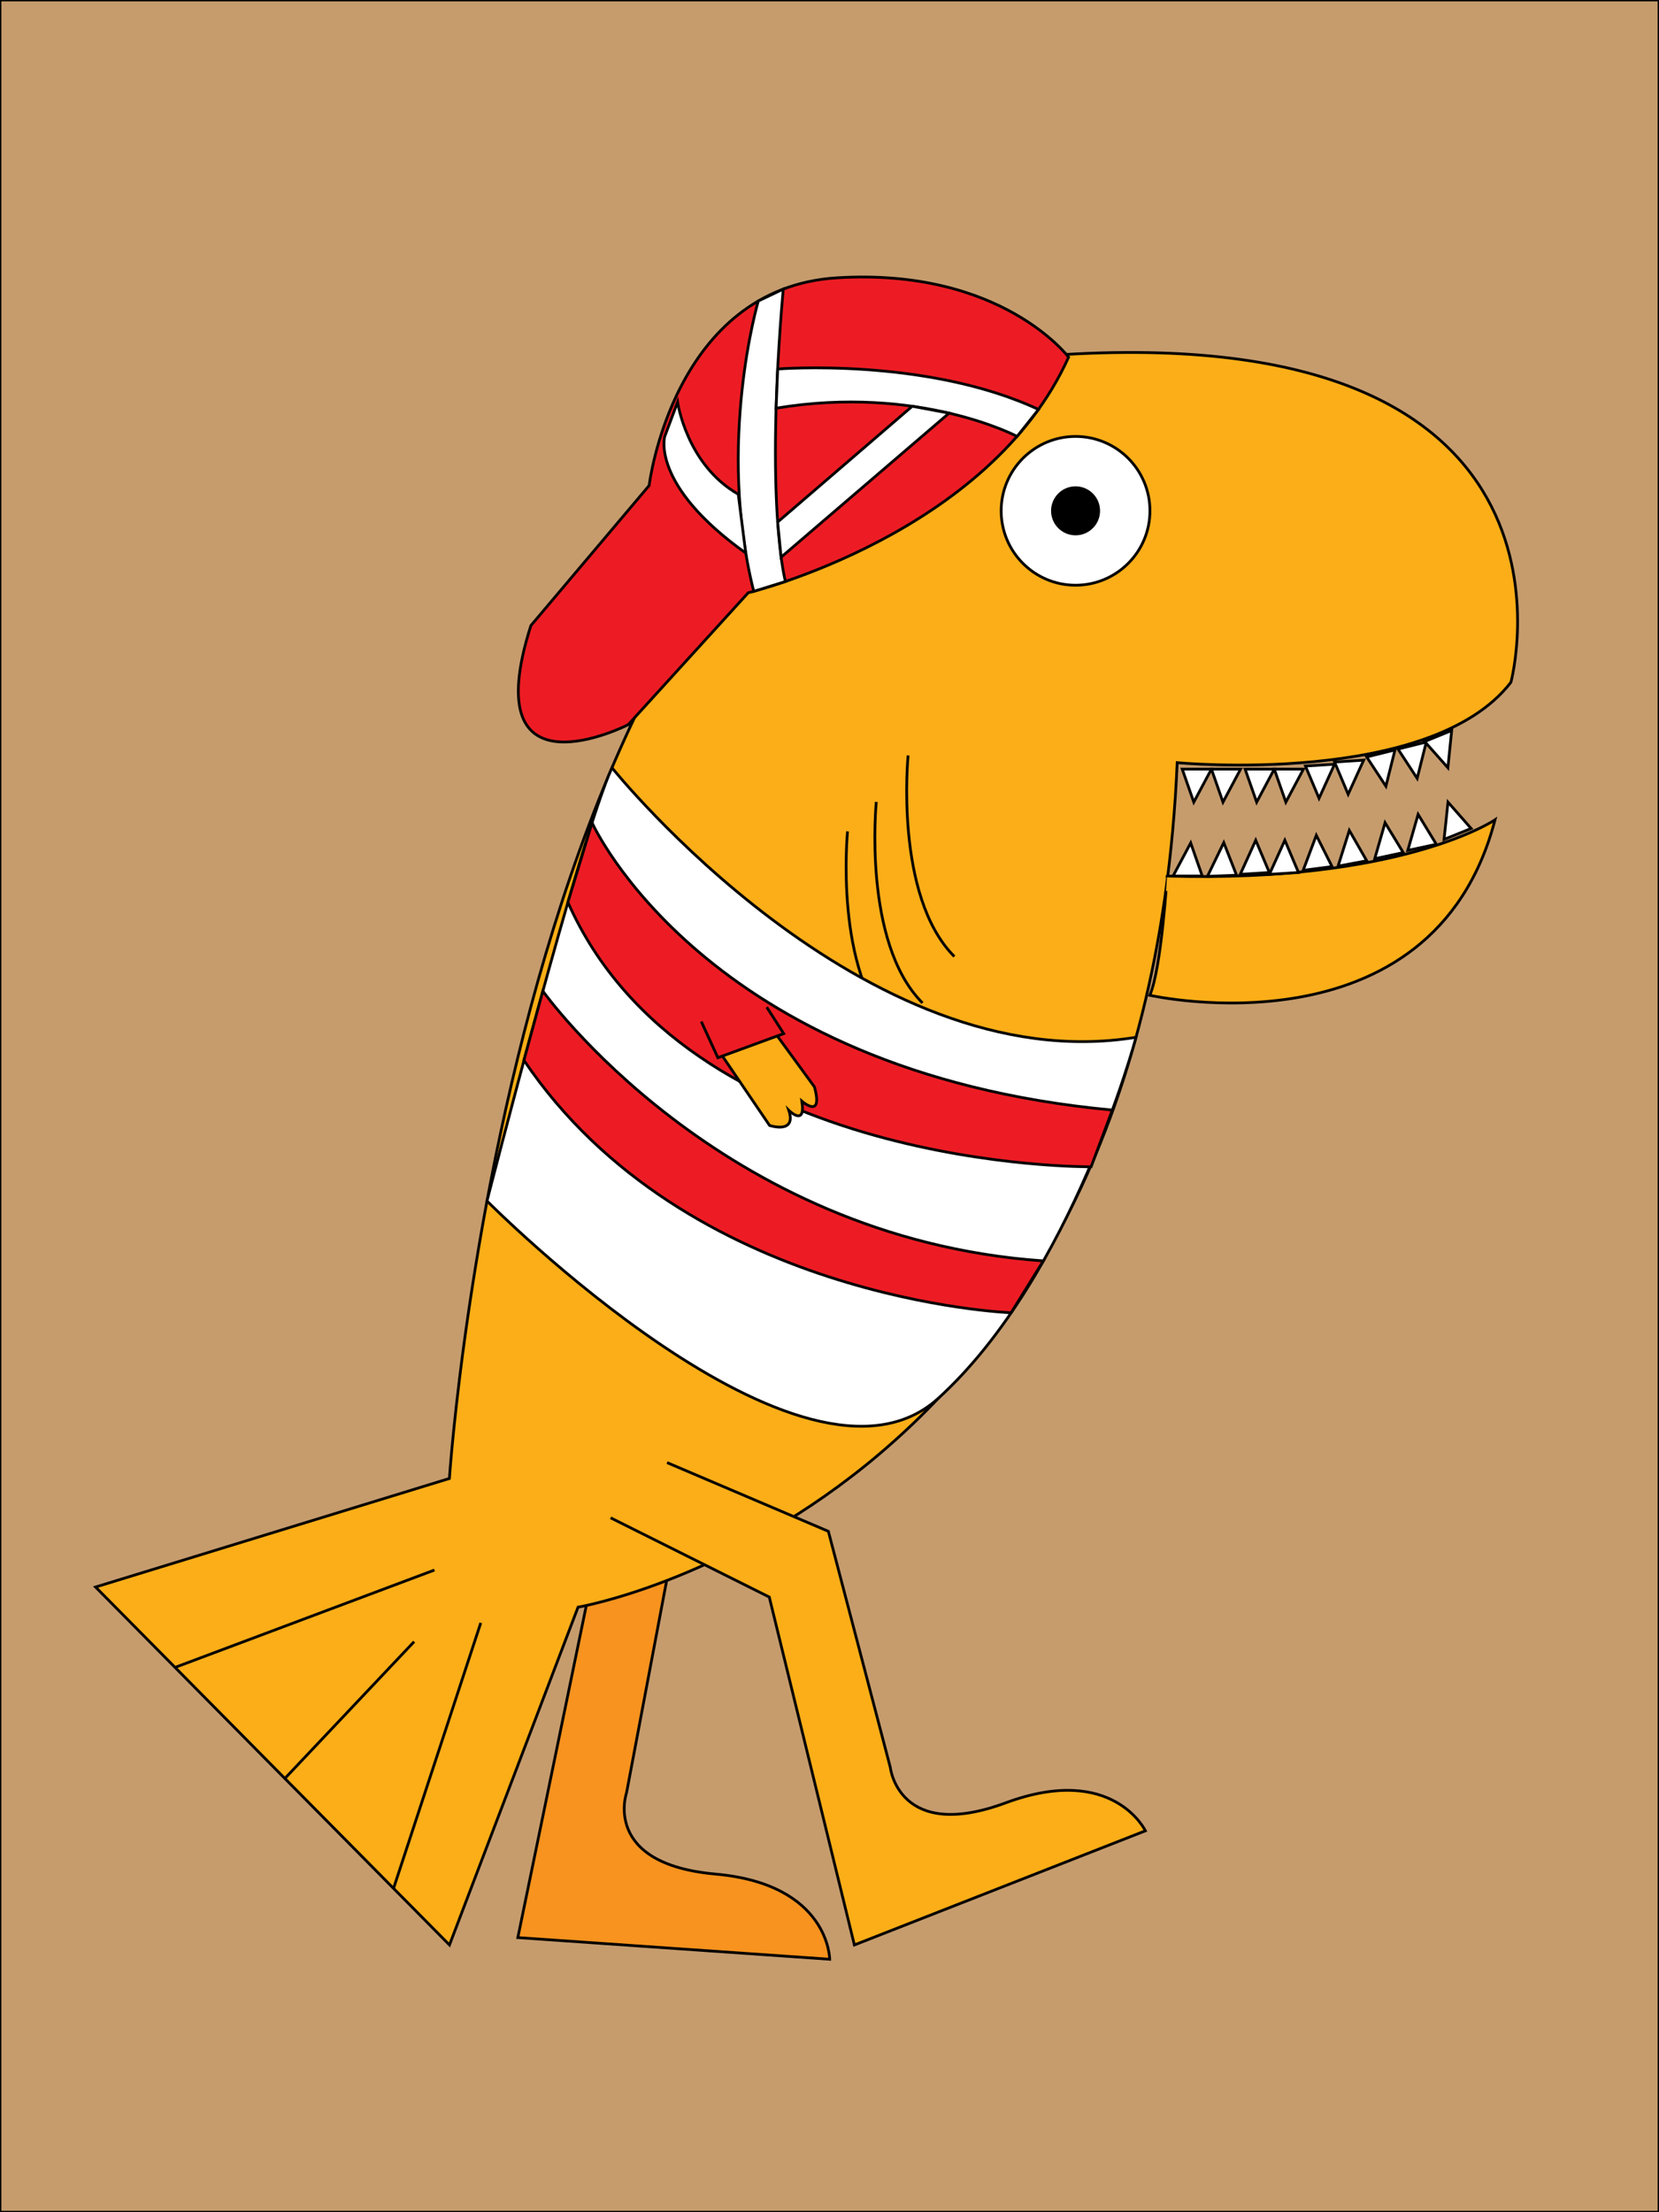 <svg xmlns="http://www.w3.org/2000/svg" viewBox="0 0 600 800">
  <rect x="0" y="0" width="600" height="800" fill="#333333" stroke="none"/>
  <g id="Layer_3" data-name="Layer 3">
    <rect width="600" height="800" style="fill: #c69c6d;stroke: #000;stroke-miterlimit: 10"/>
    <g>
      <g>
        <path d="M173.88,523.37l39.56,50.48L187.28,700.69l112.79,7.83s-.08-27.13-41.29-30.8-32.18-29.41-32.18-29.41L243,561.55l-42.05-47.46" style="fill: #f7931e;stroke: #000;stroke-miterlimit: 10"/>
        <path d="M34.56,573.92l128,129.43L209.06,581.2s205.05-34.91,216.69-305.4c0,0,91.62,8.73,120.7-29.08,0,0,34.9-130.16-161.42-118.52s-222.5,406.46-222.5,406.46Z" style="fill: #fbae17;stroke: #000;stroke-miterlimit: 10"/>
        <path d="M220.84,548.89l57.38,28.65L309,703.35l105.25-41.28s-11.7-24.48-50.5-10.12S322,639.18,322,639.18l-22.41-85.41-58.34-24.85" style="fill: #fbae17;stroke: #000;stroke-miterlimit: 10"/>
        <circle cx="388.99" cy="184.73" r="26.9" style="fill: #fff;stroke: #000;stroke-miterlimit: 10"/>
        <circle cx="388.99" cy="184.73" r="8.36" style="stroke: #000;stroke-miterlimit: 10"/>
        <path d="M415.84,359.92S518.15,383,540.69,296.47c0,0-33.59,22.82-118.59,20.32C422.1,316.79,420.05,350.3,415.84,359.92Z" style="fill: #fbae17;stroke: #000;stroke-miterlimit: 10"/>
        <polygon points="424.26 316.79 430.63 304.83 434.81 316.79 424.26 316.79" style="fill: #fff;stroke: #000;stroke-miterlimit: 10"/>
        <polygon points="438.13 278.13 431.75 290.08 427.57 278.13 438.13 278.13" style="fill: #fff;stroke: #000;stroke-miterlimit: 10"/>
        <polygon points="448.68 278.13 442.31 290.08 438.13 278.13 448.68 278.13" style="fill: #fff;stroke: #000;stroke-miterlimit: 10"/>
        <polygon points="460.86 278.13 454.49 290.08 450.31 278.13 460.86 278.13" style="fill: #fff;stroke: #000;stroke-miterlimit: 10"/>
        <polygon points="471.41 278.13 465.04 290.08 460.86 278.13 471.41 278.13" style="fill: #fff;stroke: #000;stroke-miterlimit: 10"/>
        <polygon points="482.66 276.36 477.05 288.69 472.13 277.02 482.66 276.36" style="fill: #fff;stroke: #000;stroke-miterlimit: 10"/>
        <polygon points="493.19 274.9 487.58 287.23 482.66 275.56 493.19 274.9" style="fill: #fff;stroke: #000;stroke-miterlimit: 10"/>
        <polygon points="504.52 271.18 501.23 284.32 494.28 273.74 504.52 271.18" style="fill: #fff;stroke: #000;stroke-miterlimit: 10"/>
        <polygon points="515.84 268.33 512.54 281.48 505.6 270.88 515.84 268.33" style="fill: #fff;stroke: #000;stroke-miterlimit: 10"/>
        <polygon points="525.02 264.16 523.65 277.64 515.25 268.16 525.02 264.16" style="fill: #fff;stroke: #000;stroke-miterlimit: 10"/>
        <polygon points="436.68 316.91 442.59 304.72 447.22 316.5 436.68 316.91" style="fill: #fff;stroke: #000;stroke-miterlimit: 10"/>
        <polygon points="448.55 316.19 454.15 303.86 459.08 315.52 448.55 316.19" style="fill: #fff;stroke: #000;stroke-miterlimit: 10"/>
        <polygon points="459.08 316.19 464.68 303.86 469.62 315.52 459.08 316.19" style="fill: #fff;stroke: #000;stroke-miterlimit: 10"/>
        <polygon points="471.3 314.75 476.06 302.07 481.76 313.38 471.3 314.75" style="fill: #fff;stroke: #000;stroke-miterlimit: 10"/>
        <polygon points="483.93 313.22 488 300.3 494.3 311.28 483.93 313.22" style="fill: #fff;stroke: #000;stroke-miterlimit: 10"/>
        <polygon points="497.19 310.53 500.93 297.51 507.51 308.33 497.19 310.53" style="fill: #fff;stroke: #000;stroke-miterlimit: 10"/>
        <polygon points="509.14 307.53 512.88 294.5 519.47 305.32 509.14 307.53" style="fill: #fff;stroke: #000;stroke-miterlimit: 10"/>
        <polygon points="522.26 303.56 523.69 290.08 532.05 299.6 522.26 303.56" style="fill: #fff;stroke: #000;stroke-miterlimit: 10"/>
        <path d="M306.53,300.64s-5.09,50.9,16.72,72.72" style="fill: none;stroke: #000;stroke-miterlimit: 10"/>
        <path d="M316.92,290s-5.09,50.9,16.72,72.71" style="fill: none;stroke: #000;stroke-miterlimit: 10"/>
        <path d="M328.43,273.19s-5.09,50.9,16.73,72.72" style="fill: none;stroke: #000;stroke-miterlimit: 10"/>
        <line x1="63.29" y1="602.99" x2="157.13" y2="567.77" style="fill: none;stroke: #000;stroke-miterlimit: 10"/>
        <line x1="142.32" y1="682.92" x2="173.88" y2="586.86" style="fill: none;stroke: #000;stroke-miterlimit: 10"/>
        <line x1="103.01" y1="643.15" x2="149.77" y2="593.67" style="fill: none;stroke: #000;stroke-miterlimit: 10"/>
      </g>
      <path d="M221.33,277.64s91,113.62,189.52,97.47c0,0-22.83,86.27-71.51,130.56S176.13,434.3,176.13,434.3,209.9,302.47,221.33,277.64Z" style="fill: #fff;stroke: #000;stroke-miterlimit: 10"/>
      <path d="M214.13,297.51s40.41,90.23,188.16,103.92l-7.67,20.51s-146.14,1.52-189.23-95.63Z" style="fill: #ed1c24;stroke: #000;stroke-miterlimit: 10"/>
      <path d="M196.33,358.39s63.45,89.37,181,97.59l-11.66,18.75s-117.61-4.39-176.19-91.3Z" style="fill: #ed1c24;stroke: #000;stroke-miterlimit: 10"/>
      <path d="M234.77,175.58,192,226.23c-20.51,64.27,35.19,35.84,35.19,35.84l43.42-47.71s87-21,115.86-85.2c0,0-24.2-32.32-83.67-28.7S234.77,175.58,234.77,175.58Z" style="fill: #ed1c24;stroke: #000;stroke-miterlimit: 10"/>
      <path d="M274.25,108.85s-15.15,51.23-1.65,105l11.47-3.56s-7.59-27.07-.81-105.74Z" style="fill: #fff;stroke: #000;stroke-miterlimit: 10"/>
      <path d="M367.85,157.82s-35.44-18.8-87.16-10.2l.57-14.18s53.76-4.3,94.33,14.63Z" style="fill: #fff;stroke: #000;stroke-miterlimit: 10"/>
      <polygon points="343.25 149.4 282.5 201.49 281.25 188.79 329.92 146.92 343.25 149.4" style="fill: #fff;stroke: #000;stroke-miterlimit: 10"/>
      <path d="M267,178.72c-18.69-10.64-21.94-33.3-21.94-33.3l-4.64,12.4S235.2,175.36,269.71,200Z" style="fill: #fff;stroke: #000;stroke-miterlimit: 10"/>
      <path d="M259,378.55,278.33,407s9.87,3.29,6.95-5.48c0,0,6.21,6.21,4.74-3.29,0,0,7.83,6.85,4.54-5.17l-16.47-22.57" style="fill: #fbae17;stroke: #000;stroke-miterlimit: 10"/>
      <polyline points="253.63 369.42 259.63 382.5 283.44 373.78 277.3 364.21" style="fill: #ed1c24;stroke: #000;stroke-miterlimit: 10"/>
    </g>
  </g>
</svg>

